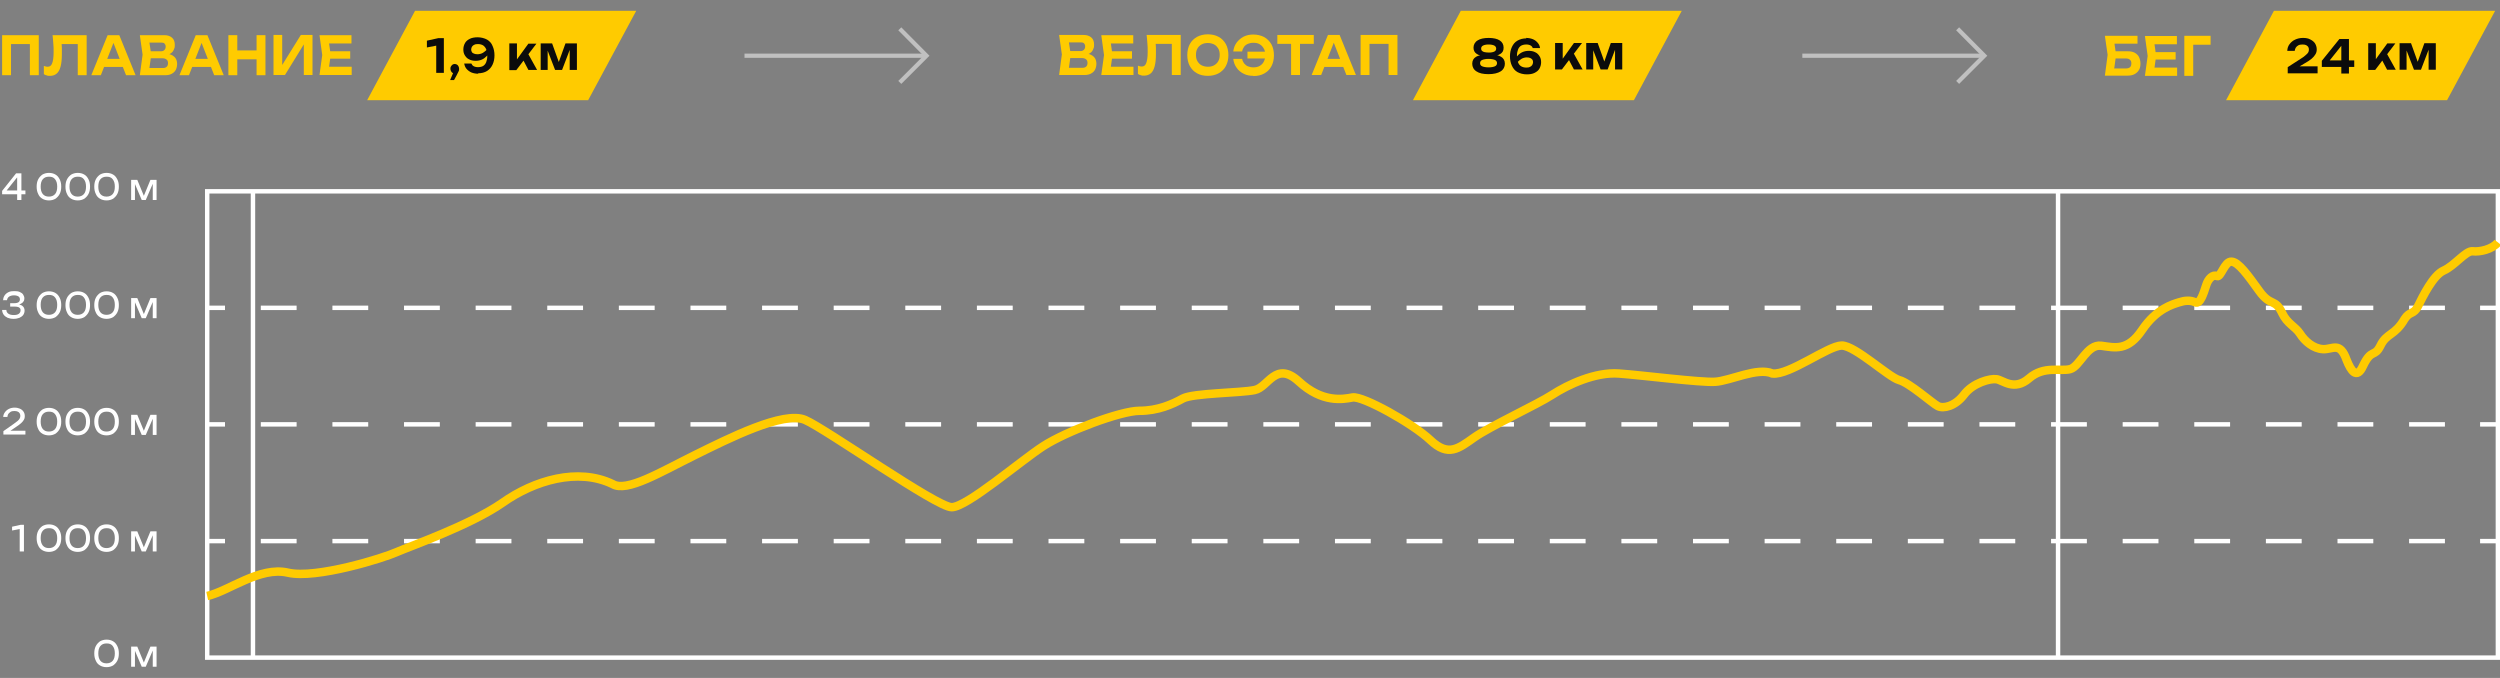 <?xml version="1.0" encoding="UTF-8"?> <svg xmlns="http://www.w3.org/2000/svg" id="Layer_1" version="1.1" viewBox="0 0 1180 320"><rect x="0" y="0" width="1180" height="320" fill="#808080" stroke="none"/><defs><style> .st0 { fill: #ffcb00; } .st1 { fill: #0b0b0b; } .st2 { fill: #fff; } .st3 { opacity: .5; } .st4, .st5 { stroke-width: 2px; } .st4, .st5, .st6, .st7, .st8 { fill: none; stroke-miterlimit: 10; } .st4, .st5, .st7, .st8 { stroke: #fff; } .st5 { fill-rule: evenodd; } .st6 { stroke: #ffcb00; stroke-width: 4px; } .st7 { stroke-dasharray: 16.9 16.9; } .st7, .st8 { stroke-width: 2.1px; } </style></defs><g><polygon class="st0" points="277.6 47.3 300.3 5.1 195.9 5.1 173.3 47.3 277.6 47.3"></polygon><g><path class="st1" d="M209.5,18v16.4h-3.6v-15l1.8,1.8-6.2,1.2v-3.2l5.4-1.2h2.7Z"></path><path class="st1" d="M212.5,37.7l1.9-4.5.2,1.5c-.4,0-.7-.1-1-.3-.3-.2-.6-.5-.7-.8-.2-.4-.3-.7-.3-1.1s0-.8.3-1.2c.2-.3.4-.6.7-.8.3-.2.7-.3,1-.3s.8.1,1.1.3c.3.2.6.5.7.8.2.4.3.8.3,1.2s0,.8-.3,1.3c-.2.5-.5,1.1-.9,1.8l-1.2,2.2h-1.8Z"></path><path class="st1" d="M225.8,34.8c-1.2,0-2.3-.2-3.3-.6-.9-.4-1.7-1-2.3-1.7-.6-.7-.9-1.5-1.1-2.5h3.4c.2.5.5.9,1,1.2s1.2.5,2.1.5,1.9-.2,2.5-.6c.6-.4,1.1-1,1.4-1.8.3-.8.5-1.7.5-2.9s-.2-2.3-.5-3.1-.9-1.5-1.5-1.9c-.7-.4-1.5-.6-2.4-.6s-1.3.1-1.7.3c-.5.2-.8.5-1.1.9-.2.4-.4.8-.4,1.3s.1.9.3,1.2c.2.4.5.6,1,.8.4.2,1,.3,1.7.3s1.8-.2,2.6-.7c.8-.5,1.5-1.1,2.1-1.9l1.3,1c-.4.9-.9,1.7-1.6,2.4-.7.7-1.4,1.3-2.3,1.7-.9.4-1.9.6-3,.6s-2.2-.2-3.1-.7c-.9-.4-1.5-1.1-2-1.9-.5-.8-.7-1.7-.7-2.8s.3-2.1.8-3,1.3-1.5,2.3-2c1-.5,2.3-.7,3.7-.7s3.2.4,4.4,1.1c1.2.7,2.1,1.7,2.6,3,.6,1.3.9,2.8.9,4.4,0,1.7-.3,3.1-.9,4.4-.6,1.3-1.5,2.3-2.6,3-1.1.7-2.6,1.1-4.3,1.1Z"></path><path class="st1" d="M240.4,33v-12.5h3.6v9.3l-1-.4,6.4-8.8h3.8l-9.5,12.5h-3.2ZM249.4,33l-3.2-6.1,2.7-2.2,4.6,8.3h-4.1Z"></path><path class="st1" d="M255.2,33v-12.5h5.4l3.7,10.3h-1.1l3.7-10.3h5.4v12.5h-3.4v-11h.6l-4.2,11h-3.3l-4.2-10.9h.7s0,10.9,0,10.9h-3.4Z"></path></g><g><path class="st0" d="M18.3,16.6v18.9h-4.2v-16.8l1.9,2.1H3.3l1.9-2.1v16.8H1v-18.9h17.3Z"></path><path class="st0" d="M24.9,16.6h16v18.9h-4.2v-16.8l1.9,2.1h-11.4l1.8-1.6c0,1.2.2,2.3.2,3.4s0,2.1,0,3c0,2.4-.2,4.3-.6,5.8s-1,2.6-1.8,3.3c-.8.7-1.9,1.1-3.1,1.1s-1.1,0-1.6-.2c-.5-.1-1-.3-1.4-.6v-3.9c.7.3,1.3.4,1.8.4,1,0,1.7-.5,2.1-1.6.4-1,.7-2.7.7-5.1s0-2.4-.1-3.7-.2-2.9-.4-4.6Z"></path><path class="st0" d="M56.3,16.6l7.7,18.9h-4.5l-6.6-16.9h1.3l-6.6,16.9h-4.5l7.7-18.9h5.4ZM47.8,31.6v-3.8h11.5v3.8h-11.5Z"></path><path class="st0" d="M77.5,26.2l.4-.9c1.3,0,2.4.3,3.2.7s1.5,1,1.9,1.7.6,1.6.6,2.5-.2,1.9-.6,2.7c-.4.8-1,1.4-1.9,1.9s-1.9.7-3.1.7h-12l1.3-9.7-1.3-9.2h11.6c1.5,0,2.7.4,3.6,1.2s1.3,1.9,1.3,3.4-.2,1.5-.5,2.3-.8,1.3-1.6,1.8c-.7.5-1.7.8-2.9.9ZM70.1,34.3l-1.6-2.2h8.5c.7,0,1.3-.2,1.7-.6.4-.4.6-.9.6-1.7s-.2-1.3-.7-1.7c-.5-.4-1.1-.6-2-.6h-6.9v-3.3h6.4c.6,0,1.1-.2,1.5-.6.4-.4.6-.9.6-1.6s-.2-1-.5-1.4c-.4-.4-.8-.5-1.5-.5h-7.6l1.6-2.2,1.2,8-1.2,8.5Z"></path><path class="st0" d="M97.9,16.6l7.7,18.9h-4.5l-6.6-16.9h1.3l-6.6,16.9h-4.5l7.7-18.9h5.4ZM89.3,31.6v-3.8h11.5v3.8h-11.5Z"></path><path class="st0" d="M107.8,16.6h4.2v18.9h-4.2v-18.9ZM110.2,23.8h12.7v4.2h-12.7v-4.2ZM121.1,16.6h4.2v18.9h-4.2v-18.9Z"></path><path class="st0" d="M129.1,35.4v-18.9h4.1v16.4l-1.2-.3,10-16.1h5.5v18.9h-4.1v-16.7l1.2.3-10.1,16.4h-5.3Z"></path><path class="st0" d="M156.1,26l-1.1,7.8-1.8-2.3h12.8v3.9h-15.2l1.3-9.4-1.3-9.4h15.1v3.9h-12.7l1.8-2.3,1.1,7.8ZM165.3,24.2v3.5h-12.1v-3.5h12.1Z"></path></g></g><g><polygon class="st0" points="771.2 47.3 793.8 5.1 689.5 5.1 666.9 47.3 771.2 47.3"></polygon><g><path class="st0" d="M511.4,26.1l.4-.9c1.3,0,2.4.3,3.2.7s1.5,1,1.9,1.7.6,1.6.6,2.5-.2,1.9-.6,2.7c-.4.8-1,1.4-1.9,1.9s-1.9.7-3.1.7h-12l1.3-9.7-1.3-9.2h11.6c1.5,0,2.7.4,3.6,1.2s1.3,1.9,1.3,3.4-.2,1.5-.5,2.3-.8,1.3-1.6,1.8c-.7.5-1.7.8-2.9.9ZM504.1,34.2l-1.6-2.2h8.5c.7,0,1.3-.2,1.7-.6.4-.4.6-.9.6-1.7s-.2-1.3-.7-1.7c-.5-.4-1.1-.6-2-.6h-6.9v-3.3h6.4c.6,0,1.1-.2,1.5-.6.4-.4.6-.9.6-1.6s-.2-1-.5-1.4c-.4-.4-.8-.5-1.5-.5h-7.6l1.6-2.2,1.2,8-1.2,8.5Z"></path><path class="st0" d="M525.1,26l-1.1,7.8-1.8-2.3h12.8v3.9h-15.2l1.3-9.4-1.3-9.4h15.1v3.9h-12.7l1.8-2.3,1.1,7.8ZM534.3,24.2v3.5h-12.1v-3.5h12.1Z"></path><path class="st0" d="M541.3,16.5h16v18.9h-4.2v-16.8l1.9,2.1h-11.4l1.8-1.6c0,1.2.2,2.3.2,3.4s0,2.1,0,3c0,2.4-.2,4.3-.6,5.8s-1,2.6-1.8,3.3c-.8.7-1.9,1.1-3.1,1.1s-1.1,0-1.6-.2c-.5-.1-1-.3-1.4-.6v-3.9c.7.3,1.3.4,1.8.4,1,0,1.7-.5,2.1-1.6.4-1,.7-2.7.7-5.1s0-2.4-.1-3.7-.2-2.9-.4-4.6Z"></path><path class="st0" d="M570.1,35.8c-2,0-3.7-.4-5.1-1.2-1.5-.8-2.6-2-3.4-3.4-.8-1.5-1.2-3.2-1.2-5.2s.4-3.7,1.2-5.2c.8-1.5,2-2.6,3.4-3.4,1.5-.8,3.2-1.2,5.1-1.2s3.7.4,5.1,1.2c1.5.8,2.6,2,3.4,3.4.8,1.5,1.2,3.2,1.2,5.2s-.4,3.7-1.2,5.2c-.8,1.5-2,2.6-3.4,3.4-1.5.8-3.2,1.2-5.1,1.2ZM570.1,31.5c1.2,0,2.1-.2,3-.7.8-.5,1.5-1.1,1.9-1.9.5-.8.7-1.8.7-3s-.2-2.2-.7-3c-.5-.8-1.1-1.5-1.9-1.9-.8-.4-1.8-.7-3-.7s-2.1.2-3,.7c-.8.5-1.5,1.1-1.9,1.9-.5.8-.7,1.8-.7,3s.2,2.2.7,3c.5.8,1.1,1.5,1.9,1.9.8.4,1.8.7,3,.7Z"></path><path class="st0" d="M591.6,35.8c-1.7,0-3.3-.3-4.6-1-1.4-.7-2.5-1.6-3.3-2.8-.9-1.2-1.4-2.6-1.6-4.2h4.2c.1.8.5,1.5.9,2.1.5.6,1.1,1.1,1.8,1.4.8.3,1.6.5,2.6.5s2.2-.2,3-.7c.8-.5,1.5-1.1,1.9-2,.5-.9.7-1.9.7-3.1s-.2-2.3-.7-3.1c-.5-.9-1.1-1.5-1.9-2-.8-.5-1.8-.7-3-.7s-1.8.2-2.6.5c-.7.3-1.4.8-1.8,1.4s-.8,1.3-.9,2.2h-4.2c.2-1.6.7-3,1.6-4.2.9-1.2,2-2.1,3.3-2.8,1.4-.7,2.9-1,4.6-1s3.6.4,5.1,1.2c1.4.8,2.6,2,3.4,3.4.8,1.5,1.2,3.2,1.2,5.2s-.4,3.7-1.2,5.2c-.8,1.5-1.9,2.6-3.4,3.4-1.4.8-3.1,1.2-5.1,1.2ZM599.1,27.6h-10.3v-3.2h10.3v3.2Z"></path><path class="st0" d="M602.9,16.5h17.2v4.2h-17.2v-4.2ZM609.4,18.6h4.2v16.8h-4.2v-16.8Z"></path><path class="st0" d="M632.3,16.5l7.7,18.9h-4.5l-6.6-16.9h1.3l-6.6,16.9h-4.5l7.7-18.9h5.4ZM623.7,31.6v-3.8h11.5v3.8h-11.5Z"></path><path class="st0" d="M659.6,16.5v18.9h-4.2v-16.8l1.9,2.1h-12.8l1.9-2.1v16.8h-4.2v-18.9h17.3Z"></path></g><g><path class="st1" d="M702.6,17.9c2.3,0,4.1.4,5.3,1.2,1.2.8,1.8,1.9,1.8,3.4s-.5,2.3-1.6,3c-1.1.7-2.6,1-4.5.9v-.4c2.1-.2,3.7,0,4.9.8,1.2.7,1.8,1.8,1.8,3.3s-.7,2.8-2,3.6c-1.3.8-3.2,1.3-5.7,1.3s-4.4-.4-5.7-1.3c-1.3-.8-2-2.1-2-3.6s.6-2.6,1.8-3.3c1.2-.7,2.8-1,4.9-.8v.4c-1.9,0-3.5-.2-4.5-.9-1.1-.7-1.6-1.7-1.6-3s.6-2.6,1.9-3.4c1.2-.8,3-1.2,5.3-1.2ZM702.6,31.8c1.3,0,2.3-.2,3-.5s1-.9,1-1.5-.3-1.2-1-1.5c-.7-.3-1.7-.5-3-.5s-2.3.2-3,.5c-.7.3-1,.8-1,1.5s.3,1.2,1,1.5,1.7.5,3,.5ZM702.6,24.8c.8,0,1.4,0,2-.2.5-.1.9-.3,1.2-.6s.4-.6.4-1.1-.3-1.1-.9-1.4-1.5-.5-2.7-.5-2,.2-2.6.5c-.6.3-.9.8-.9,1.4s.1.8.4,1.1.7.5,1.2.6c.5.1,1.2.2,1.9.2Z"></path><path class="st1" d="M720.2,17.9c1.2,0,2.3.2,3.3.6s1.7,1,2.3,1.7,1,1.5,1.1,2.5h-3.4c-.2-.5-.5-.9-1-1.2-.5-.3-1.2-.5-2.1-.5s-1.8.2-2.5.6c-.6.4-1.1,1-1.4,1.8-.3.8-.5,1.7-.5,2.9s.2,2.2.5,3.1c.3.8.8,1.5,1.5,1.9.7.4,1.5.6,2.4.6s1.3-.1,1.7-.3c.5-.2.8-.5,1.1-.9.2-.4.4-.8.4-1.3s-.1-.9-.3-1.2c-.2-.3-.6-.6-1-.8-.4-.2-1-.3-1.7-.3s-1.7.2-2.5.7c-.8.5-1.5,1.1-2.1,1.9l-1.3-1c.4-.9.9-1.7,1.6-2.4.6-.7,1.4-1.3,2.3-1.7.9-.4,1.9-.6,3-.6s2.2.2,3.1.7c.9.4,1.5,1.1,2,1.9.5.8.7,1.7.7,2.8s-.3,2.1-.8,3-1.3,1.5-2.3,2c-1,.5-2.2.7-3.7.7s-3.2-.4-4.4-1.1c-1.2-.7-2-1.7-2.6-3s-.9-2.8-.9-4.4.3-3.1.9-4.4c.6-1.3,1.4-2.3,2.6-3s2.6-1.1,4.3-1.1Z"></path><path class="st1" d="M734,32.8v-12.5h3.6v9.2l-1-.4,6.3-8.8h3.8l-9.5,12.5h-3.2ZM742.9,32.8l-3.2-6.1,2.7-2.2,4.6,8.3h-4.1Z"></path><path class="st1" d="M748.7,32.8v-12.5h5.4l3.7,10.3h-1.1l3.6-10.3h5.4v12.5h-3.4v-10.9h.6l-4.1,10.9h-3.3l-4.2-10.9h.7s0,10.9,0,10.9h-3.4Z"></path></g></g><g><g><path class="st0" d="M996.7,24.2h7.5c1.4,0,2.5.2,3.4.7.9.5,1.6,1.2,2,2,.4.9.7,1.9.7,3.1s-.2,2.2-.7,3c-.5.9-1.2,1.5-2.1,2-.9.5-2,.7-3.3.7h-10.7l1.3-9.8-1.3-9h15.4v3.7h-12.8l1.6-2.2,1.1,7.5-1.2,8.6-1.6-2.2h7.6c.7,0,1.3-.2,1.8-.6.4-.4.6-1,.6-1.8s-.2-1.3-.7-1.7c-.4-.4-1-.6-1.8-.6h-6.9v-3.3Z"></path><path class="st0" d="M1017.7,26.4l-1.1,7.8-1.8-2.3h12.8v3.9h-15.2l1.3-9.4-1.3-9.4h15.1v3.9h-12.7l1.8-2.3,1.1,7.8ZM1026.9,24.6v3.5h-12.1v-3.5h12.1Z"></path><path class="st0" d="M1043.4,16.9v4.2h-10.1l1.9-2.1v16.8h-4.2v-18.9h12.4Z"></path></g><polygon class="st0" points="1155 47.3 1177.7 5.1 1073.3 5.1 1050.7 47.3 1155 47.3"></polygon><g><path class="st1" d="M1079.6,24.1c0-1.3.4-2.4,1.1-3.3s1.5-1.6,2.6-2.1c1.1-.5,2.3-.8,3.7-.8s2.5.2,3.4.7c1,.5,1.8,1.1,2.3,1.9.5.8.8,1.8.8,2.8s-.2,1.6-.6,2.3c-.4.7-1,1.4-1.8,2.1-.8.7-1.9,1.4-3.3,2.2l-4.2,2.5-.2-1.1h10.5v3.3h-14.1v-2.9l6.2-4c1-.6,1.8-1.2,2.3-1.7.6-.5,1-.9,1.2-1.3.2-.4.3-.8.3-1.3s-.1-.9-.3-1.2c-.2-.4-.6-.6-1-.9-.4-.2-1-.3-1.7-.3s-1.5.1-2,.4-.9.6-1.2,1.1c-.3.5-.4.9-.5,1.5h-3.6Z"></path><path class="st1" d="M1108.7,18.3v16.4h-3.6v-14.6h1.2l-7.7,9.7v-1.3s12.6,0,12.6,0v3.1h-15.3v-2.9l8.3-10.3h4.6Z"></path><path class="st1" d="M1117.8,32.9v-12.5h3.6v9.3l-1-.4,6.4-8.8h3.8l-9.5,12.5h-3.2ZM1126.7,32.9l-3.2-6.1,2.7-2.2,4.6,8.3h-4.1Z"></path><path class="st1" d="M1132.6,32.9v-12.5h5.4l3.7,10.3h-1.1l3.7-10.3h5.4v12.5h-3.4v-11h.6l-4.2,11h-3.3l-4.2-10.9h.7s0,10.9,0,10.9h-3.4Z"></path></g></g><rect class="st8" x="97.8" y="90.3" width="1081.2" height="220.1"></rect><g><line class="st8" x1="97.8" y1="145.3" x2="106.2" y2="145.3"></line><line class="st7" x1="123.1" y1="145.3" x2="1162.2" y2="145.3"></line><line class="st8" x1="1170.6" y1="145.3" x2="1179" y2="145.3"></line></g><g><line class="st8" x1="97.8" y1="200.3" x2="106.2" y2="200.3"></line><line class="st7" x1="123.1" y1="200.3" x2="1162.2" y2="200.3"></line><line class="st8" x1="1170.6" y1="200.3" x2="1179" y2="200.3"></line></g><g><line class="st8" x1="97.8" y1="255.4" x2="106.2" y2="255.4"></line><line class="st7" x1="123.1" y1="255.4" x2="1162.2" y2="255.4"></line><line class="st8" x1="1170.6" y1="255.4" x2="1179" y2="255.4"></line></g><line class="st8" x1="119.4" y1="90.3" x2="119.4" y2="310.4"></line><line class="st8" x1="971.4" y1="90.3" x2="971.4" y2="310.4"></line><path class="st6" d="M97.8,281.3c10.1-2.2,24.8-14.1,38.1-11,13.3,3.1,45.4-7,51.3-9.7,5.9-2.6,35-12.8,50-23.3,15-10.6,35.6-16.7,52-8.8,6.6,4,22.6-5.7,38.6-13.6,16-7.9,42.1-21.1,52.2-16.7,10.1,4.4,62.1,41.2,69.2,41.2s32.4-21.8,43.2-28.8c10.8-7,36.6-16.7,45.4-16.7,8.8,0,15.6-3.1,20.5-5.8,4.9-2.6,27.4-2.6,33.9-4,6.5-1.3,9.9-14.1,20.9-4,11,10.1,20.6,8.4,25.3,7.5,4.7-.9,28.5,12.3,36.8,20.2,8.4,7.9,13.1,4,20.6-1.3,7.5-5.3,29.5-15.4,36.9-20.2,7.4-4.8,20.3-10.8,31.4-10,11.1.8,38.3,4.3,45.4,3.9,7.1-.4,20-7,27.1-3.9,7.9.9,26.4-13.2,32.7-13.2s22.2,15,27.1,16.3c4.9,1.3,15.7,11,18.3,12.3,2.6,1.3,8.1.1,12.3-5.4,4.2-5.6,12.4-7.8,15.4-7.3,3,.4,8.2,5.7,15.3-.4,7.1-6.2,15-3.1,19.5-4.4,4.5-1.3,7.9-11.9,14.6-11,6.6.9,12.5,2.6,19.3-7.5,6.8-10.1,14.6-12.1,17.4-13,2.7-.9,5.4-1.1,7.7,0,2.3,1.1,4-4.6,5.1-8,1-3.3,3.3-5.3,5.1-4.4s3.6-7.1,6.9-6.8c3.3.2,7.7,6.4,13.1,13.9,5.4,7.5,7.5,3.3,10.8,10.4,2.4,5.1,6.1,6.2,8.4,9.7,2.2,3.5,6.3,7.1,10.9,7.3,4.6.2,7.9-3.8,11.1,5.1,2,5.1,4.8,9.3,7.7,2.9,4.1-8.6,5.4-3.8,8.3-9.7,2.9-6,6.8-4.6,11.4-12.6,2.5-3.8,4.2-1.8,6.3-6,2.1-4.2,7.1-14.6,12.1-16.8,5.1-2.2,10.5-9.5,13.7-9.1,3.3.4,9.3-.9,11.9-4.2"></path><g><path class="st2" d="M11.3,247.7v12.6h-2v-11.9l1.1,1.1-4.7.9v-1.8l4.1-.9h1.5Z"></path><path class="st2" d="M23.1,260.5c-1.2,0-2.3-.3-3.1-.8-.9-.5-1.6-1.3-2-2.3-.5-1-.7-2.1-.7-3.4s.2-2.4.7-3.4c.5-1,1.2-1.7,2-2.3.9-.5,1.9-.8,3.1-.8s2.3.3,3.1.8c.9.5,1.5,1.3,2,2.3.5,1,.7,2.1.7,3.4s-.2,2.4-.7,3.4c-.5,1-1.2,1.7-2,2.3-.9.5-1.9.8-3.1.8ZM23.1,258.7c1.2,0,2.2-.4,2.9-1.2s1-2,1-3.5-.3-2.6-1-3.5-1.6-1.2-2.9-1.2-2.2.4-2.9,1.2c-.7.8-1,2-1,3.5s.3,2.6,1,3.5c.7.8,1.6,1.2,2.9,1.2Z"></path><path class="st2" d="M36.7,260.5c-1.2,0-2.3-.3-3.1-.8-.9-.5-1.6-1.3-2-2.3-.5-1-.7-2.1-.7-3.4s.2-2.4.7-3.4c.5-1,1.2-1.7,2-2.3.9-.5,1.9-.8,3.1-.8s2.3.3,3.1.8c.9.5,1.5,1.3,2,2.3.5,1,.7,2.1.7,3.4s-.2,2.4-.7,3.4c-.5,1-1.2,1.7-2,2.3-.9.5-1.9.8-3.1.8ZM36.7,258.7c1.2,0,2.2-.4,2.9-1.2s1-2,1-3.5-.3-2.6-1-3.5-1.6-1.2-2.9-1.2-2.2.4-2.9,1.2c-.7.8-1,2-1,3.5s.3,2.6,1,3.5c.7.8,1.6,1.2,2.9,1.2Z"></path><path class="st2" d="M50.3,260.5c-1.2,0-2.3-.3-3.1-.8-.9-.5-1.6-1.3-2-2.3-.5-1-.7-2.1-.7-3.4s.2-2.4.7-3.4c.5-1,1.2-1.7,2-2.3.9-.5,1.9-.8,3.1-.8s2.3.3,3.1.8c.9.5,1.5,1.3,2,2.3.5,1,.7,2.1.7,3.4s-.2,2.4-.7,3.4c-.5,1-1.2,1.7-2,2.3-.9.5-1.9.8-3.1.8ZM50.3,258.7c1.2,0,2.2-.4,2.9-1.2s1-2,1-3.5-.3-2.6-1-3.5-1.6-1.2-2.9-1.2-2.2.4-2.9,1.2c-.7.8-1,2-1,3.5s.3,2.6,1,3.5c.7.8,1.6,1.2,2.9,1.2Z"></path><path class="st2" d="M61.9,260.3v-9.5h2.9l3.5,8.5h-.8l3.5-8.5h2.9v9.5h-1.8v-8.8h.5l-3.8,8.8h-1.9l-3.7-8.7h.5s0,8.7,0,8.7h-1.8Z"></path></g><g><path class="st2" d="M50.3,314.9c-1.2,0-2.3-.3-3.1-.8-.9-.5-1.6-1.3-2-2.3-.5-1-.7-2.1-.7-3.4s.2-2.4.7-3.4c.5-1,1.2-1.7,2-2.3.9-.5,1.9-.8,3.1-.8s2.3.3,3.1.8c.9.5,1.5,1.3,2,2.3.5,1,.7,2.1.7,3.4s-.2,2.4-.7,3.4c-.5,1-1.2,1.7-2,2.3-.9.5-1.9.8-3.1.8ZM50.3,313.1c1.2,0,2.2-.4,2.9-1.2s1-2,1-3.5-.3-2.6-1-3.5-1.6-1.2-2.9-1.2-2.2.4-2.9,1.2c-.7.8-1,2-1,3.5s.3,2.6,1,3.5c.7.8,1.6,1.2,2.9,1.2Z"></path><path class="st2" d="M61.9,314.7v-9.5h2.9l3.5,8.5h-.8l3.5-8.5h2.9v9.5h-1.8v-8.8h.5l-3.8,8.8h-1.9l-3.7-8.7h.5s0,8.7,0,8.7h-1.8Z"></path></g><g><path class="st2" d="M1.5,197c0-.9.3-1.7.8-2.4.5-.7,1.1-1.2,1.9-1.6.8-.4,1.7-.6,2.7-.6s1.8.2,2.5.5c.7.3,1.3.8,1.7,1.4s.6,1.3.6,2.1-.1,1.2-.4,1.7-.7,1.1-1.3,1.6c-.6.5-1.4,1.2-2.4,1.8l-3.7,2.5-.3-.7h8.4v1.8H1.6v-1.6l4.7-3.3c.8-.6,1.5-1.1,2-1.5.5-.4.8-.8,1-1.2.2-.4.3-.8.3-1.2s-.1-.8-.3-1.2c-.2-.4-.5-.6-.9-.8-.4-.2-1-.3-1.6-.3s-1.4.1-1.8.4-.8.6-1.1,1c-.2.4-.4.9-.4,1.4h-2Z"></path><path class="st2" d="M23.1,205.5c-1.2,0-2.3-.3-3.1-.8-.9-.5-1.6-1.3-2-2.3-.5-1-.7-2.1-.7-3.4s.2-2.4.7-3.4c.5-1,1.2-1.7,2-2.3.9-.5,1.9-.8,3.1-.8s2.3.3,3.1.8c.9.5,1.5,1.3,2,2.3.5,1,.7,2.1.7,3.4s-.2,2.4-.7,3.4c-.5,1-1.2,1.7-2,2.3-.9.5-1.9.8-3.1.8ZM23.1,203.7c1.2,0,2.2-.4,2.9-1.2s1-2,1-3.5-.3-2.6-1-3.5-1.6-1.2-2.9-1.2-2.2.4-2.9,1.2c-.7.8-1,2-1,3.5s.3,2.6,1,3.5c.7.8,1.6,1.2,2.9,1.2Z"></path><path class="st2" d="M36.7,205.5c-1.2,0-2.3-.3-3.1-.8-.9-.5-1.6-1.3-2-2.3-.5-1-.7-2.1-.7-3.4s.2-2.4.7-3.4c.5-1,1.2-1.7,2-2.3.9-.5,1.9-.8,3.1-.8s2.3.3,3.1.8c.9.5,1.5,1.3,2,2.3.5,1,.7,2.1.7,3.4s-.2,2.4-.7,3.4c-.5,1-1.2,1.7-2,2.3-.9.5-1.9.8-3.1.8ZM36.7,203.7c1.2,0,2.2-.4,2.9-1.2s1-2,1-3.5-.3-2.6-1-3.5-1.6-1.2-2.9-1.2-2.2.4-2.9,1.2c-.7.8-1,2-1,3.5s.3,2.6,1,3.5c.7.8,1.6,1.2,2.9,1.2Z"></path><path class="st2" d="M50.3,205.5c-1.2,0-2.3-.3-3.1-.8-.9-.5-1.6-1.3-2-2.3-.5-1-.7-2.1-.7-3.4s.2-2.4.7-3.4c.5-1,1.2-1.7,2-2.3.9-.5,1.9-.8,3.1-.8s2.3.3,3.1.8c.9.5,1.5,1.3,2,2.3.5,1,.7,2.1.7,3.4s-.2,2.4-.7,3.4c-.5,1-1.2,1.7-2,2.3-.9.5-1.9.8-3.1.8ZM50.3,203.7c1.2,0,2.2-.4,2.9-1.2s1-2,1-3.5-.3-2.6-1-3.5-1.6-1.2-2.9-1.2-2.2.4-2.9,1.2c-.7.8-1,2-1,3.5s.3,2.6,1,3.5c.7.8,1.6,1.2,2.9,1.2Z"></path><path class="st2" d="M61.9,205.3v-9.5h2.9l3.5,8.5h-.8l3.5-8.5h2.9v9.5h-1.8v-8.8h.5l-3.8,8.8h-1.9l-3.7-8.7h.5s0,8.7,0,8.7h-1.8Z"></path></g><g><path class="st2" d="M1.5,141.5c0-.8.3-1.5.7-2.1.4-.6,1-1.1,1.8-1.5s1.7-.5,2.8-.5,1.8.1,2.5.4c.7.3,1.3.7,1.6,1.2s.6,1.1.6,1.8-.1,1.1-.5,1.6c-.3.5-.8.8-1.4,1.1-.6.3-1.4.4-2.3.4v-.3c.9,0,1.7,0,2.3.3.7.2,1.2.6,1.5,1,.3.5.5,1,.5,1.7s-.2,1.4-.6,2c-.4.6-1,1-1.8,1.4-.8.3-1.7.5-2.8.5s-2-.2-2.8-.5c-.8-.4-1.4-.8-1.9-1.5-.4-.6-.7-1.4-.7-2.2h2c0,.8.4,1.4,1,1.8.6.4,1.4.6,2.5.6s1.9-.2,2.4-.6.8-.9.8-1.6,0-.7-.3-1c-.2-.3-.5-.5-.9-.6-.4-.1-1-.2-1.7-.2h-2v-1.6h2c.9,0,1.6-.2,2-.5.4-.3.6-.8.6-1.3s-.2-1.1-.7-1.4-1.2-.5-2.1-.5-1.7.2-2.3.6c-.6.4-.9,1-1,1.7h-2Z"></path><path class="st2" d="M23.1,150.5c-1.2,0-2.3-.3-3.1-.8-.9-.5-1.6-1.3-2-2.3-.5-1-.7-2.1-.7-3.4s.2-2.4.7-3.4c.5-1,1.2-1.7,2-2.3.9-.5,1.9-.8,3.1-.8s2.3.3,3.1.8c.9.5,1.5,1.3,2,2.3.5,1,.7,2.1.7,3.4s-.2,2.4-.7,3.4c-.5,1-1.2,1.7-2,2.3-.9.5-1.9.8-3.1.8ZM23.1,148.6c1.2,0,2.2-.4,2.9-1.2s1-2,1-3.5-.3-2.6-1-3.5-1.6-1.2-2.9-1.2-2.2.4-2.9,1.2c-.7.8-1,2-1,3.5s.3,2.6,1,3.5c.7.8,1.6,1.2,2.9,1.2Z"></path><path class="st2" d="M36.7,150.5c-1.2,0-2.3-.3-3.1-.8-.9-.5-1.6-1.3-2-2.3-.5-1-.7-2.1-.7-3.4s.2-2.4.7-3.4c.5-1,1.2-1.7,2-2.3.9-.5,1.9-.8,3.1-.8s2.3.3,3.1.8c.9.5,1.5,1.3,2,2.3.5,1,.7,2.1.7,3.4s-.2,2.4-.7,3.4c-.5,1-1.2,1.7-2,2.3-.9.5-1.9.8-3.1.8ZM36.7,148.6c1.2,0,2.2-.4,2.9-1.2s1-2,1-3.5-.3-2.6-1-3.5-1.6-1.2-2.9-1.2-2.2.4-2.9,1.2c-.7.8-1,2-1,3.5s.3,2.6,1,3.5c.7.8,1.6,1.2,2.9,1.2Z"></path><path class="st2" d="M50.3,150.5c-1.2,0-2.3-.3-3.1-.8-.9-.5-1.6-1.3-2-2.3-.5-1-.7-2.1-.7-3.4s.2-2.4.7-3.4c.5-1,1.2-1.7,2-2.3.9-.5,1.9-.8,3.1-.8s2.3.3,3.1.8c.9.5,1.5,1.3,2,2.3.5,1,.7,2.1.7,3.4s-.2,2.4-.7,3.4c-.5,1-1.2,1.7-2,2.3-.9.5-1.9.8-3.1.8ZM50.3,148.6c1.2,0,2.2-.4,2.9-1.2s1-2,1-3.5-.3-2.6-1-3.5-1.6-1.2-2.9-1.2-2.2.4-2.9,1.2c-.7.8-1,2-1,3.5s.3,2.6,1,3.5c.7.8,1.6,1.2,2.9,1.2Z"></path><path class="st2" d="M61.9,150.2v-9.5h2.9l3.5,8.5h-.8l3.5-8.5h2.9v9.5h-1.8v-8.8h.5l-3.8,8.8h-1.9l-3.7-8.7h.5s0,8.7,0,8.7h-1.8Z"></path></g><g><path class="st2" d="M10.1,81.8v12.6h-2v-11.7h.8l-6.4,8v-.8s9.5,0,9.5,0v1.8H1v-1.6l6.6-8.3h2.5Z"></path><path class="st2" d="M23.1,94.6c-1.2,0-2.3-.3-3.1-.8-.9-.5-1.6-1.3-2-2.3-.5-1-.7-2.1-.7-3.4s.2-2.4.7-3.4c.5-1,1.2-1.7,2-2.3.9-.5,1.9-.8,3.1-.8s2.3.3,3.1.8c.9.5,1.5,1.3,2,2.3.5,1,.7,2.1.7,3.4s-.2,2.4-.7,3.4c-.5,1-1.2,1.7-2,2.3-.9.5-1.9.8-3.1.8ZM23.1,92.8c1.2,0,2.2-.4,2.9-1.2s1-2,1-3.5-.3-2.6-1-3.5-1.6-1.2-2.9-1.2-2.2.4-2.9,1.2c-.7.8-1,2-1,3.5s.3,2.6,1,3.5c.7.8,1.6,1.2,2.9,1.2Z"></path><path class="st2" d="M36.7,94.6c-1.2,0-2.3-.3-3.1-.8-.9-.5-1.6-1.3-2-2.3-.5-1-.7-2.1-.7-3.4s.2-2.4.7-3.4c.5-1,1.2-1.7,2-2.3.9-.5,1.9-.8,3.1-.8s2.3.3,3.1.8c.9.5,1.5,1.3,2,2.3.5,1,.7,2.1.7,3.4s-.2,2.4-.7,3.4c-.5,1-1.2,1.7-2,2.3-.9.5-1.9.8-3.1.8ZM36.7,92.8c1.2,0,2.2-.4,2.9-1.2s1-2,1-3.5-.3-2.6-1-3.5-1.6-1.2-2.9-1.2-2.2.4-2.9,1.2c-.7.8-1,2-1,3.5s.3,2.6,1,3.5c.7.8,1.6,1.2,2.9,1.2Z"></path><path class="st2" d="M50.3,94.6c-1.2,0-2.3-.3-3.1-.8-.9-.5-1.6-1.3-2-2.3-.5-1-.7-2.1-.7-3.4s.2-2.4.7-3.4c.5-1,1.2-1.7,2-2.3.9-.5,1.9-.8,3.1-.8s2.3.3,3.1.8c.9.5,1.5,1.3,2,2.3.5,1,.7,2.1.7,3.4s-.2,2.4-.7,3.4c-.5,1-1.2,1.7-2,2.3-.9.5-1.9.8-3.1.8ZM50.3,92.8c1.2,0,2.2-.4,2.9-1.2s1-2,1-3.5-.3-2.6-1-3.5-1.6-1.2-2.9-1.2-2.2.4-2.9,1.2c-.7.8-1,2-1,3.5s.3,2.6,1,3.5c.7.8,1.6,1.2,2.9,1.2Z"></path><path class="st2" d="M61.9,94.4v-9.5h2.9l3.5,8.5h-.8l3.5-8.5h2.9v9.5h-1.8v-8.8h.5l-3.8,8.8h-1.9l-3.7-8.7h.5s0,8.7,0,8.7h-1.8Z"></path></g><g class="st3"><line class="st4" x1="351.4" y1="26.3" x2="437.3" y2="26.3"></line><polyline class="st5" points="424.7 38.9 437.3 26.3 424.7 13.6"></polyline></g><g class="st3"><line class="st4" x1="850.7" y1="26.3" x2="936.6" y2="26.3"></line><polyline class="st5" points="924 38.9 936.6 26.3 924 13.6"></polyline></g></svg> 